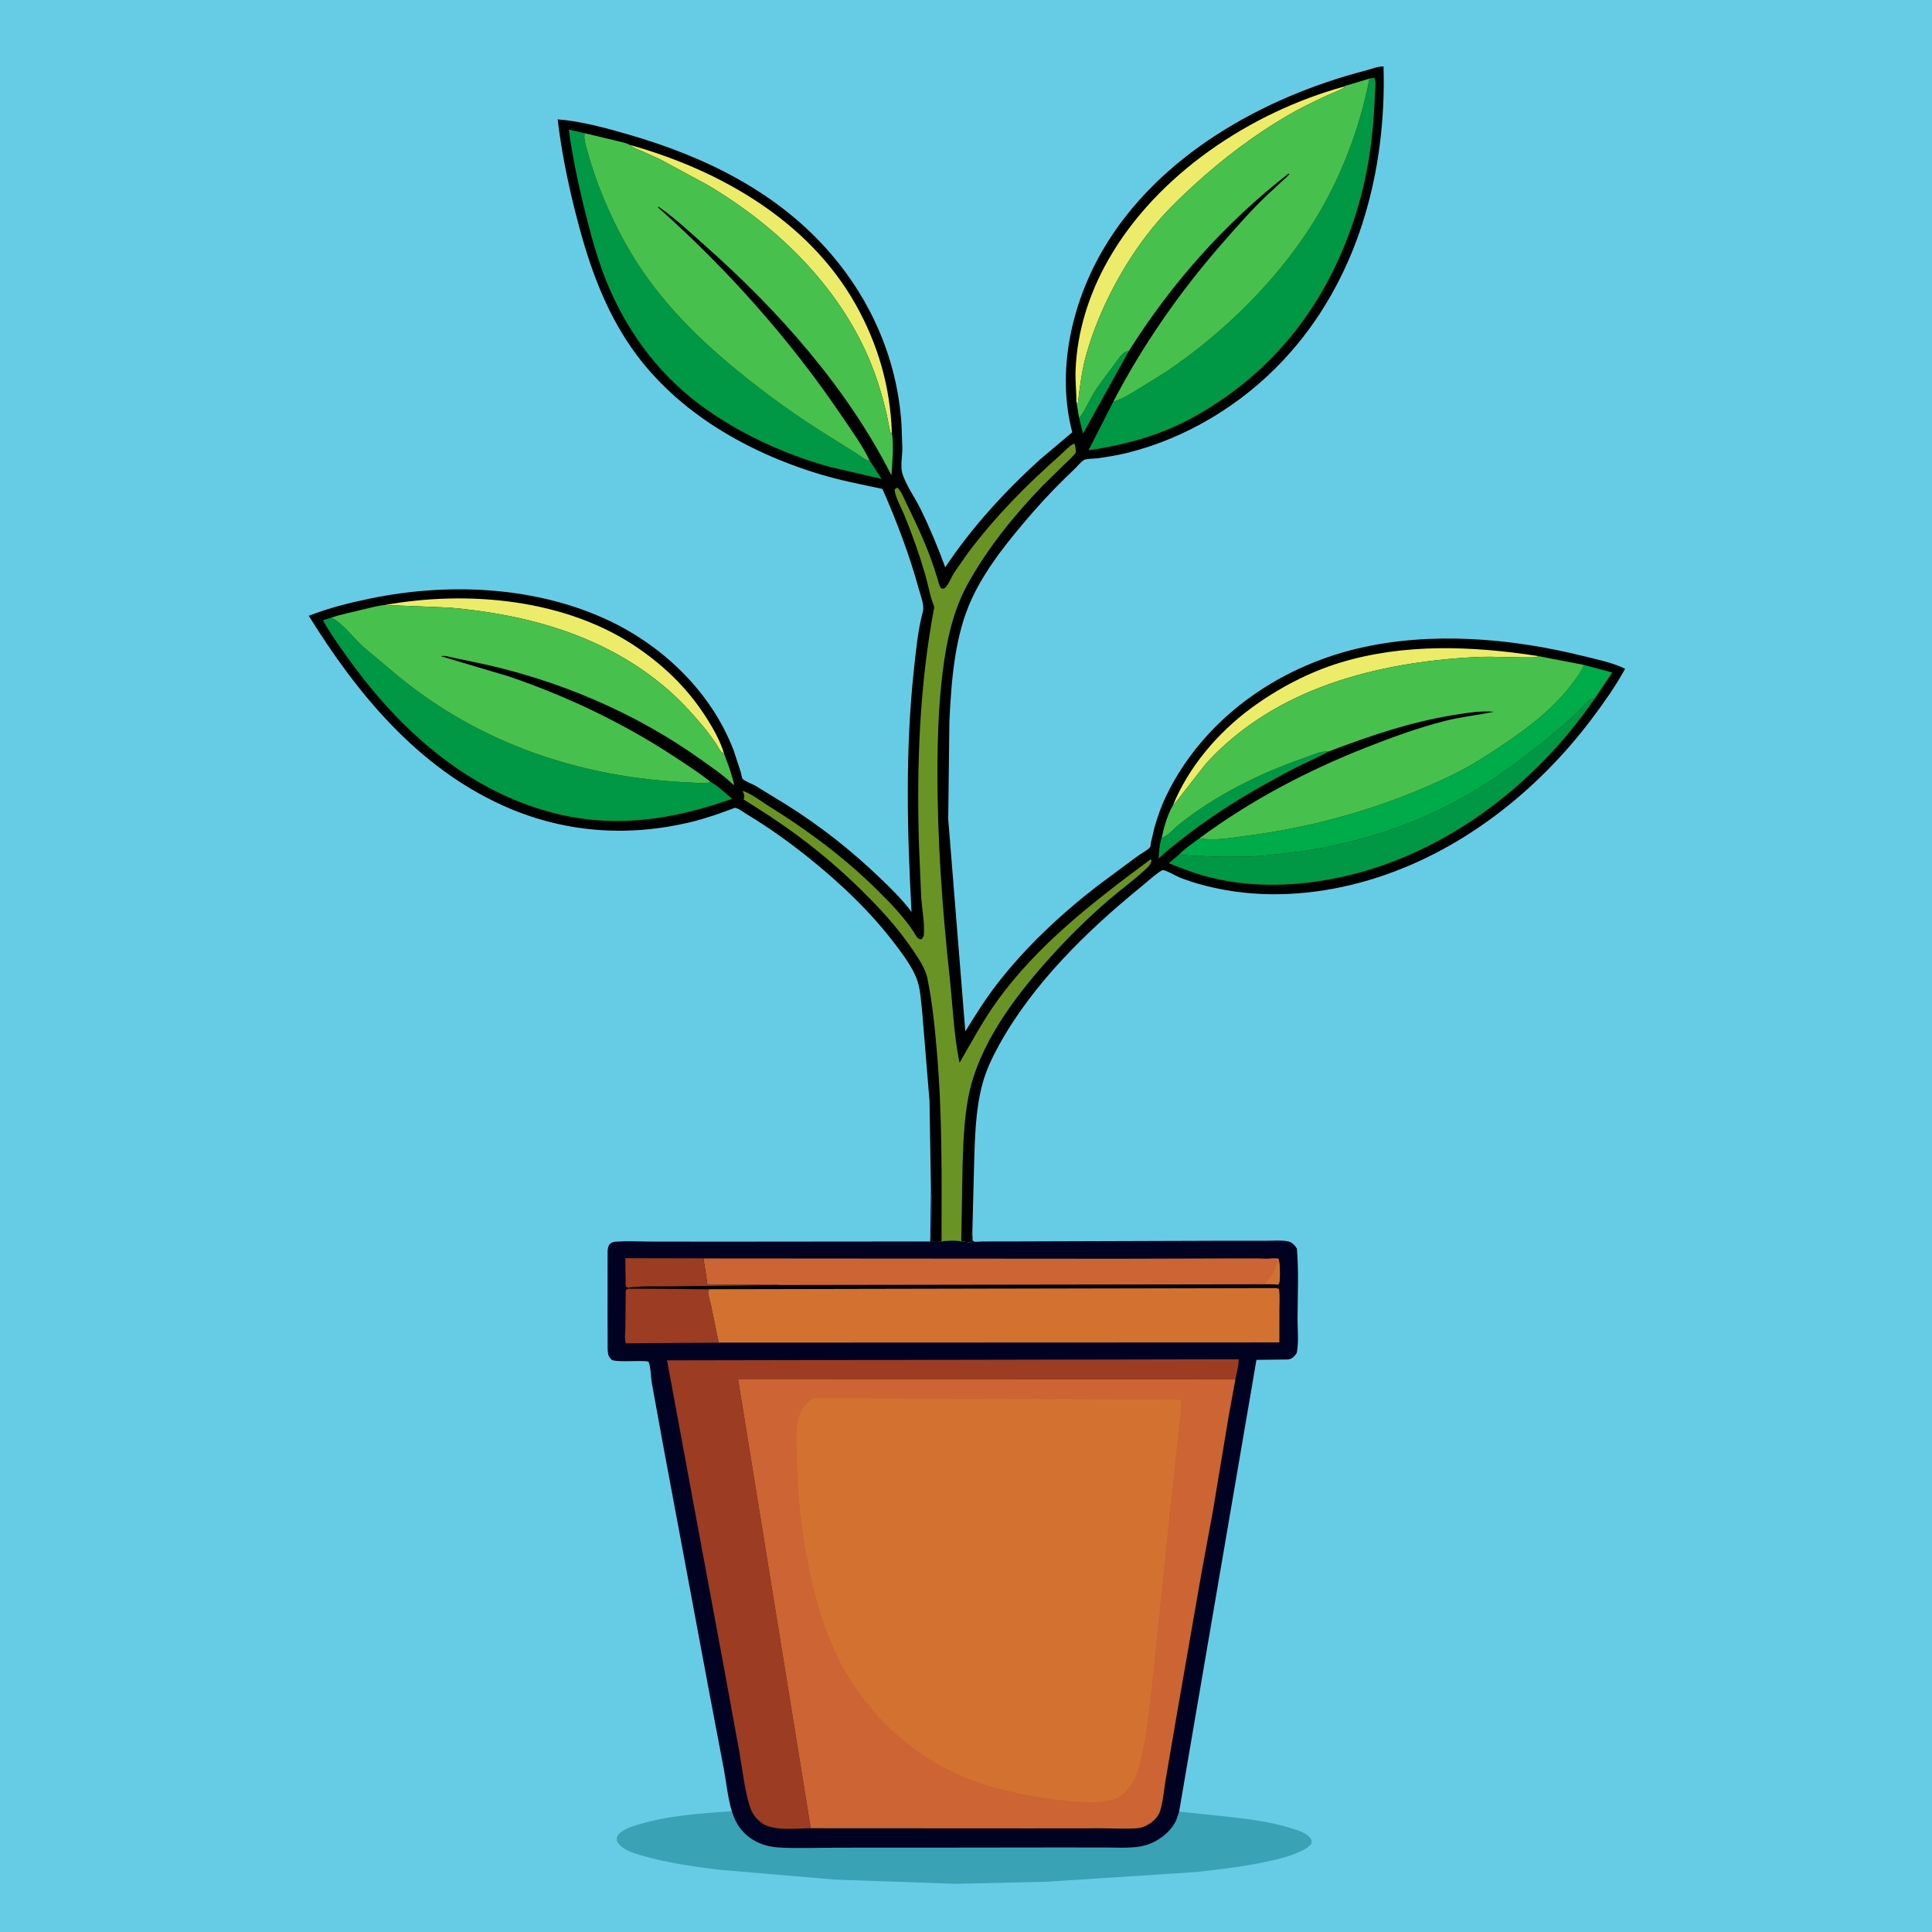 <svg version="1.1" xmlns="http://www.w3.org/2000/svg" style="display: block;" viewBox="0 0 2048 2048" width="1024" height="1024">
<path transform="translate(0,0)" fill="rgb(102,204,229)" d="M -0 -0 L 2048 0 L 2048 2048 L -0 2048 L -0 -0 z"/>
<path transform="translate(0,0)" fill="rgb(58,162,181)" d="M 775.78 1920.01 C 779.891 1933.81 787.642 1944.63 800.472 1951.62 C 808.508 1955.99 816.83 1957.96 825.934 1958.46 C 846.567 1959.61 867.742 1958.66 888.421 1958.63 L 1001.67 1958.59 L 1122.57 1958.44 L 1175.13 1958.5 C 1188.1 1958.5 1202.44 1959.63 1215 1955.88 C 1227.2 1952.23 1239.68 1943.04 1245.72 1931.76 C 1247.6 1928.25 1248.71 1924.16 1249.92 1920.37 L 1302.5 1925.91 C 1324.84 1928.4 1346.99 1931.16 1368.5 1937.94 C 1375.11 1940.02 1384.84 1942.7 1389.11 1948.5 C 1390.62 1950.54 1390.32 1952.07 1390.09 1954.5 C 1387.82 1957.04 1385.64 1958.86 1382.63 1960.5 C 1370.38 1967.17 1356.23 1970.5 1342.69 1973.43 C 1318.04 1978.77 1292.94 1981.68 1267.9 1984.43 L 1109.99 1994.71 L 1013 1996.93 L 885.5 1992.51 L 762 1981.98 C 734.399 1978.49 706.034 1974.67 679.315 1966.64 C 669.824 1963.79 658.965 1960.74 653.966 1951.5 C 653.957 1948.76 653.48 1947.21 655.32 1944.95 C 659.983 1939.23 669.869 1936.13 676.651 1934.08 C 707.925 1924.62 743.268 1922.12 775.78 1920.01 z"/>
<path transform="translate(0,0)" fill="rgb(1,2,33)" d="M 986.824 1259.83 L 986.945 1260.97 C 988.224 1274.29 987.343 1288.23 987.3 1301.63 C 987.288 1305.38 986.301 1313.09 988 1316.26 C 991.26 1316.34 994.913 1316.79 998.047 1315.93 C 1003.91 1314.92 1013.25 1314.49 1018.98 1315.93 L 1024 1316.32 C 1026.37 1316.68 1027.07 1317.04 1029.5 1316.6 C 1029.53 1313.03 1029.72 1309.8 1030.53 1306.31 L 1030.75 1305.41 L 1031 1315 C 1031.5 1315.34 1031.94 1315.79 1032.5 1316.01 C 1034.2 1316.67 1038.92 1316 1041 1316 L 1073.59 1315.96 L 1302.14 1315.23 L 1343.55 1315.24 C 1350.42 1315.26 1358.78 1314.47 1365.47 1315.92 C 1369.91 1316.88 1372.36 1319.89 1374.74 1323.5 C 1376.86 1347.65 1375.55 1373.06 1375.47 1397.34 C 1375.43 1408.52 1376.77 1422.11 1374.84 1433 C 1374.54 1434.69 1373.87 1435.49 1372.75 1436.8 C 1370.39 1439.58 1368.07 1441.02 1364.34 1441.13 L 1331.88 1441.52 L 1249.92 1920.37 C 1248.71 1924.16 1247.6 1928.25 1245.72 1931.76 C 1239.68 1943.04 1227.2 1952.23 1215 1955.88 C 1202.44 1959.63 1188.1 1958.5 1175.13 1958.5 L 1122.57 1958.44 L 1001.67 1958.59 L 888.421 1958.63 C 867.742 1958.66 846.567 1959.61 825.934 1958.46 C 816.83 1957.96 808.508 1955.99 800.472 1951.62 C 787.642 1944.63 779.891 1933.81 775.78 1920.01 C 771.536 1906.06 770.084 1890.46 767.427 1876.04 L 752.042 1795.01 L 703.129 1533 L 690.957 1466.01 C 689.848 1459.53 689.929 1449.73 687.667 1443.91 C 686.565 1441.07 654.59 1444.71 648.5 1441.52 C 646.761 1439.76 645.288 1438.09 644.729 1435.61 C 643.824 1431.61 644.162 1426.81 644.116 1422.71 L 644.018 1397.28 L 644.073 1326.5 C 644.175 1324.18 644.582 1320.87 646.183 1319.09 C 648.523 1316.48 651.207 1316.31 654.5 1316.11 C 666.413 1315.38 678.876 1316.09 690.849 1316.11 L 761.892 1316.19 L 986.101 1315.99 L 986.824 1259.83 z"/>
<path transform="translate(0,0)" fill="rgb(156,60,35)" d="M 666.163 1366 L 751.767 1366.66 C 751.447 1367.44 750.893 1368.16 750.805 1369 C 750.439 1372.47 753.006 1380.08 753.8 1383.83 L 761.856 1423.25 L 663.388 1424 C 661.792 1419.3 662.912 1411.66 662.954 1406.63 L 663.308 1367.5 L 666.163 1366 z"/>
<path transform="translate(0,0)" fill="rgb(204,100,51)" d="M 666.163 1365.06 L 663.414 1363.68 L 663.076 1333.78 L 745.694 1334 L 1186.6 1334.32 L 1301.35 1334 L 1333.13 1333.98 C 1337.57 1333.98 1343.09 1334.62 1347.44 1333.96 L 1355 1334.26 C 1356.94 1337.5 1357.14 1355.5 1356.1 1359.48 C 1355.76 1360.75 1355.55 1360.91 1354.89 1361.84 L 1355.78 1363.97 C 1354.36 1364.95 1353.97 1365.09 1352.18 1365.47 L 751.767 1366.66 L 666.163 1366 L 666.163 1365.06 z"/>
<path transform="translate(0,0)" fill="rgb(211,114,48)" d="M 1347.44 1333.96 L 1355 1334.26 C 1356.94 1337.5 1357.14 1355.5 1356.1 1359.48 C 1355.76 1360.75 1355.55 1360.91 1354.89 1361.84 C 1350.68 1361.24 1345.96 1361.52 1341.69 1361.4 C 1343.01 1357.05 1346.21 1354.47 1348.77 1350.86 C 1351.43 1347.1 1353.85 1340.14 1353.78 1335.5 L 1347.44 1333.96 z"/>
<path transform="translate(0,0)" fill="rgb(0,0,0)" d="M 666.163 1365.06 L 663.414 1363.68 L 663.076 1333.78 L 745.694 1334 L 749.936 1361.98 L 800.348 1361.85 C 808.708 1361.83 817.893 1361.07 826.139 1362.17 L 1341.69 1361.4 C 1345.96 1361.52 1350.68 1361.24 1354.89 1361.84 L 1355.78 1363.97 C 1354.36 1364.95 1353.97 1365.09 1352.18 1365.47 L 751.767 1366.66 L 666.163 1366 L 666.163 1365.06 z"/>
<path transform="translate(0,0)" fill="rgb(156,60,35)" d="M 666.163 1365.06 L 663.414 1363.68 L 663.076 1333.78 L 745.694 1334 L 749.936 1361.98 L 800.348 1361.85 C 808.708 1361.83 817.893 1361.07 826.139 1362.17 L 709.516 1363.62 C 695.402 1363.84 680.083 1362.88 666.163 1365.06 z"/>
<path transform="translate(0,0)" fill="rgb(211,114,48)" d="M 1352.18 1365.47 L 1355.73 1366.24 C 1356.85 1373 1356.23 1380.43 1356.23 1387.28 L 1356.19 1423.02 L 761.856 1423.25 L 753.8 1383.83 C 753.006 1380.08 750.439 1372.47 750.805 1369 C 750.893 1368.16 751.447 1367.44 751.767 1366.66 L 1352.18 1365.47 z"/>
<path transform="translate(0,0)" fill="rgb(156,60,35)" d="M 859.418 1938.03 C 844.429 1938.04 819.71 1941.41 807.533 1932.5 C 801.576 1928.14 797.209 1922.4 794.971 1915.34 C 789.177 1897.05 787.103 1876.22 783.8 1857.28 L 766.722 1764 L 736.554 1601.45 L 707.097 1442.03 L 1312.87 1440.88 C 1314.02 1444.12 1310.28 1457.92 1309.63 1461.93 L 782.332 1461.78 L 859.418 1938.03 z"/>
<path transform="translate(0,0)" fill="rgb(204,100,51)" d="M 859.418 1938.03 L 782.332 1461.78 L 1309.63 1461.93 L 1302.4 1501.5 L 1285.84 1601.16 L 1273.18 1669.92 L 1246.85 1821.1 L 1235.47 1887.66 C 1233.78 1897.88 1232.95 1909.64 1229.86 1919.5 C 1227.81 1926.02 1222.72 1930.78 1216.96 1934.19 C 1213.53 1936.22 1209.51 1937.81 1205.5 1938.06 C 1193.03 1938.86 1180.02 1938.09 1167.5 1938.08 L 1092.24 1938.15 L 859.418 1938.03 z"/>
<path transform="translate(0,0)" fill="rgb(211,114,48)" d="M 862.061 1482.07 L 1251.74 1483.67 C 1252.2 1494.2 1250.58 1504.89 1249.5 1515.35 L 1242.31 1581.53 L 1223.32 1764.91 C 1218.89 1803.46 1216.44 1843.29 1205.06 1880.56 C 1200.87 1889.85 1195.24 1898.55 1186.76 1904.48 C 1171 1915.51 1122.27 1908.32 1103.41 1905.33 C 1076.59 1901.08 1047.61 1894.43 1022.5 1884.01 C 976.853 1865.07 939.106 1833.8 910.229 1793.86 C 882.154 1755.02 866.99 1708.38 857.478 1661.87 C 850.082 1625.7 845.874 1588.98 845.044 1552.06 C 844.727 1537.93 843.05 1521.05 845.641 1507.12 C 847.697 1496.07 852.901 1488.39 862.061 1482.07 z"/>
<path transform="translate(0,0)" fill="rgb(0,0,0)" d="M 986.824 1259.83 L 985.329 1167.01 L 977.695 1074.39 C 976.298 1062.51 975.975 1047.9 971.482 1036.85 C 966.469 1024.52 958.158 1013.22 950.224 1002.64 C 923.977 967.668 891.773 937.003 857.758 909.661 C 836.893 892.89 815.059 877.247 792.12 863.432 C 788.567 861.292 783.178 856.901 779.155 856.277 C 763.957 861.972 748.894 867.376 733.099 871.22 C 665.079 887.776 596.559 882.713 532.5 853.618 C 442.158 812.586 378.451 735.194 327.325 652.776 C 348.249 644.532 371.162 638.824 393.151 634.322 C 473.535 617.866 562.302 621.214 638.127 654.5 C 699.801 681.574 753.241 731.742 777.617 795.228 L 785.058 817.892 C 785.548 819.62 786.357 824.698 787.251 825.702 C 789.296 828 797.47 831.046 800.538 832.799 L 833.252 852.818 C 869.043 875.212 902.058 901.178 932.514 930.369 C 944.282 941.648 956.64 953.574 966.271 966.759 C 961.609 881.804 959.554 795.741 968.662 711 C 970.872 690.429 972.932 668.307 978.279 648.288 C 980.064 641.603 975.931 631.488 974.101 624.788 C 964.211 588.588 950.531 552.631 935.434 518.297 C 912.892 513.478 890.585 509.222 868.472 502.5 C 788.467 478.179 711.094 433.019 664.682 361.66 C 637.375 319.676 622.085 273.256 609.924 225.057 C 601.75 192.662 595.068 159.738 591.151 126.539 C 615.85 128.445 642.409 135.695 666.132 142.572 C 747.64 166.197 824.426 203.591 880.718 268.986 C 924.38 319.708 951.182 382.336 955.585 449.344 L 956.57 475.5 C 956.479 482.865 954.39 494.265 956.352 501.183 C 959.924 513.779 969.757 527.192 975.595 539.074 C 985.562 559.358 994.237 580.146 1001.98 601.375 C 1029.88 559.415 1064.89 521.152 1102.13 487.352 L 1136.65 458.229 C 1119.6 393.808 1135.96 321.701 1169 265.079 C 1227.22 165.292 1338.53 103.103 1447.43 74.828 C 1452.84 73.421 1461.11 70.154 1466.61 70.454 C 1469.87 183.494 1438.82 298.259 1360.09 382.095 C 1316.12 428.924 1258.16 464.162 1195.78 479.871 C 1185.18 482.54 1174.27 484.26 1163.45 485.801 C 1160.09 486.28 1151.91 486.085 1149.24 487.496 C 1146.15 489.128 1142.21 494.151 1139.45 496.772 C 1123.92 511.545 1108.94 526.754 1094.91 542.973 C 1071.05 570.55 1046.38 600.262 1030.71 633.458 C 1011.87 673.374 1008.51 721.253 1006.39 764.819 L 1005.16 868.296 L 1023.27 1093.33 C 1034.01 1075.9 1044.87 1058.59 1057.44 1042.4 C 1087.56 1003.63 1124.42 969.221 1163.16 939.191 L 1206.03 907.395 C 1209.39 904.952 1216.95 900.922 1219.22 897.931 C 1219.62 897.396 1219.94 893.756 1220.09 892.966 L 1223.69 877.523 C 1227.04 865.733 1231.11 854.175 1236.48 843.137 C 1275.63 762.572 1353.4 707.669 1439.5 687.355 C 1516.49 669.191 1601.54 676.393 1677.7 695.299 C 1692.38 698.942 1709.12 702.233 1722.67 708.939 C 1713 726.853 1700.66 744.18 1688.48 760.485 C 1629.26 839.754 1546.4 904.781 1450.73 933.065 C 1402.18 947.418 1350.01 952.322 1299.96 943.629 C 1283.22 940.721 1266.96 936.529 1251.09 930.446 C 1247.41 929.038 1235.16 921.831 1232.4 922.381 C 1229.2 923.019 1212.32 937.787 1209.14 940.383 C 1151.98 987.01 1094.39 1043.24 1058.66 1108.48 C 1051.5 1121.56 1045.33 1134.58 1041.42 1149.03 C 1033.84 1177.05 1033.34 1207.97 1032.51 1236.85 L 1030.75 1305.41 L 1030.53 1306.31 C 1029.72 1309.8 1029.53 1313.03 1029.5 1316.6 C 1027.07 1317.04 1026.37 1316.68 1024 1316.32 L 1018.98 1315.93 C 1013.25 1314.49 1003.91 1314.92 998.047 1315.93 C 994.913 1316.79 991.26 1316.34 988 1316.26 C 986.301 1313.09 987.288 1305.38 987.3 1301.63 C 987.343 1288.23 988.224 1274.29 986.945 1260.97 L 986.824 1259.83 z"/>
<path transform="translate(0,0)" fill="rgb(0,152,69)" d="M 1143.95 443.044 C 1149.61 436.429 1153.8 426.282 1158.3 418.625 C 1164.14 408.688 1171.45 399.462 1178.35 390.248 C 1182.23 385.054 1186.15 378.624 1191.05 374.398 C 1192.79 372.903 1194.56 372.46 1196.73 371.892 L 1148.01 459.653 L 1143.95 443.044 z"/>
<path transform="translate(0,0)" fill="rgb(0,152,69)" d="M 1231.41 887.996 C 1236.99 887.339 1244.86 877.954 1249.36 874.35 C 1288.54 842.927 1335.92 819.512 1383.24 803.187 C 1390.88 800.554 1400.27 795.743 1408.24 796.684 C 1396.23 803.425 1383.22 808.66 1370.98 815.081 C 1331.92 835.564 1293.76 857.738 1258.86 884.821 C 1248.43 892.912 1237.54 900.946 1228.11 910.193 C 1228.7 903.034 1228.98 894.789 1231.41 887.996 z"/>
<path transform="translate(0,0)" fill="rgb(236,236,106)" d="M 667.802 153.661 C 763.007 180.267 857.327 234.091 907.101 322.84 C 930.727 364.965 943.679 409.84 945.384 458.221 L 944.547 460.485 C 942.342 453.09 941.38 445.364 939.583 437.855 C 936.028 423.008 931.892 408.331 926.586 394.007 C 895.072 308.919 826.851 241.507 749.89 196.011 L 700.476 169.284 L 680.821 160.308 C 676.505 158.466 672.182 157.154 668.443 154.194 L 667.802 153.661 z"/>
<path transform="translate(0,0)" fill="rgb(236,236,106)" d="M 407.874 641.335 C 496.653 625.414 601.3 634.999 676.961 687.414 C 706.531 707.898 730.405 731.607 749.639 762.137 C 756.745 773.416 763.654 785.943 767.51 798.744 C 763.853 797.8 761.289 791.758 759.157 788.6 C 754.639 781.911 749.845 775.365 744.652 769.182 C 733.085 755.412 720.357 741.573 706.697 729.87 C 641.542 674.043 560.35 651.468 476.411 644.08 L 407.874 641.335 z"/>
<path transform="translate(0,0)" fill="rgb(236,236,106)" d="M 1243.45 853.557 C 1259.94 813.047 1291.02 776.628 1326.01 750.835 C 1354.26 730.018 1387.38 712.466 1421.01 702.304 C 1488.82 681.809 1560.68 684.743 1629.81 695.331 L 1629.45 696.7 C 1607.59 697.59 1585.74 695.404 1563.81 696.557 C 1460.24 702.001 1352.72 728.987 1279.83 807.871 C 1275.96 812.063 1244.76 853.245 1243.45 853.557 z"/>
<path transform="translate(0,0)" fill="rgb(236,236,106)" d="M 1424.85 91.744 L 1425.44 92.657 C 1418.62 96.376 1411.34 99.052 1404.3 102.311 C 1390.69 108.621 1377.26 115.234 1364.3 122.81 C 1329.13 143.363 1295.82 168.646 1265.78 196.124 C 1250.07 210.497 1234.84 225.309 1221.42 241.893 C 1190.86 279.666 1165.71 327.15 1152.04 374 C 1146.91 391.621 1144.69 409.917 1142.5 428.084 C 1142.22 427.695 1141.48 426.384 1141.03 426.281 C 1141.1 415.328 1139.76 404.379 1140.12 393.392 C 1141.5 352.017 1154.3 311.634 1174.66 275.746 C 1226.08 185.142 1325.63 118.987 1424.85 91.744 z"/>
<path transform="translate(0,0)" fill="rgb(0,152,69)" d="M 1250.07 905.642 C 1253.31 906.771 1257.01 906.203 1260.43 906.773 C 1264.57 907.465 1268.82 907.052 1273 907.34 C 1288.61 908.416 1304.09 908.43 1319.75 908.169 C 1335.24 907.91 1350.63 905.892 1366 904.107 C 1430.55 896.607 1493.3 877.434 1550.23 845.722 C 1576.55 831.065 1601.4 813.445 1625.11 794.913 C 1644 780.142 1663.37 764.377 1679.96 747 C 1683.5 743.289 1685.41 741.476 1690.53 740.34 C 1625.76 835.047 1525.25 910.571 1411.18 931.874 C 1366.41 940.236 1320.78 940.648 1276.63 928.5 C 1263.68 924.938 1251.45 919.815 1238.91 915.097 L 1250.07 905.642 z"/>
<path transform="translate(0,0)" fill="rgb(0,171,73)" d="M 1679.06 704.84 L 1709.06 712.885 L 1690.53 740.34 C 1685.41 741.476 1683.5 743.289 1679.96 747 C 1663.37 764.377 1644 780.142 1625.11 794.913 C 1601.4 813.445 1576.55 831.065 1550.23 845.722 C 1493.3 877.434 1430.55 896.607 1366 904.107 C 1350.63 905.892 1335.24 907.91 1319.75 908.169 C 1304.09 908.43 1288.61 908.416 1273 907.34 C 1268.82 907.052 1264.57 907.465 1260.43 906.773 C 1257.01 906.203 1253.31 906.771 1250.07 905.642 C 1256.36 899.257 1264.38 893.858 1271.57 888.525 C 1285.76 891.673 1305.55 888.042 1319.77 886.234 C 1396.67 876.456 1470.77 854.928 1540.45 821.064 C 1558.56 812.263 1575.76 801.223 1592.44 790.002 C 1620.76 770.959 1647.17 750.908 1667.64 723.338 C 1671.84 717.68 1676.73 711.534 1679.06 704.84 z"/>
<path transform="translate(0,0)" fill="rgb(0,152,69)" d="M 921.781 488.018 L 934.452 507.663 L 880 495.035 C 831.131 481.586 781.113 458.513 740.6 427.965 C 695.463 393.929 662.113 347.475 641.5 294.97 C 632.182 271.235 625.778 246.819 619.639 222.123 C 612.644 193.983 606.917 166.04 602.863 137.306 L 619.895 141.208 C 618.233 146.884 621.412 155.557 622.967 161.268 C 631.864 193.934 645.832 226.803 662.105 256.442 C 691.75 310.435 733.28 353.124 780.494 391.938 C 812.153 417.965 845.311 441.869 880.243 463.333 L 907.96 480.727 C 911.543 482.994 915.608 486.504 919.575 487.888 C 920.443 488.19 920.953 488.084 921.781 488.018 z"/>
<path transform="translate(0,0)" fill="rgb(0,152,69)" d="M 351.147 654.687 L 352.143 655.21 C 364.332 661.722 374.263 675.905 384.679 685.312 L 417.211 712.675 C 490.963 774.862 578.413 810.982 673.441 824.278 C 693.274 827.053 713.303 828.699 733.31 829.595 C 738.636 829.834 747.168 831.043 752.179 829.197 L 753.16 828.711 C 761.309 833.438 768.893 840.616 776.053 846.772 C 713.265 869.031 651.399 878.669 585.781 861.541 C 498.756 838.825 429.313 778.823 376.5 708.081 C 364.399 691.873 352.479 675.078 342.273 657.595 L 351.147 654.687 z"/>
<path transform="translate(0,0)" fill="rgb(0,152,69)" d="M 1451.68 83.307 L 1456.81 82.328 C 1458.97 86.122 1457.65 95.339 1457.48 100.008 C 1456.11 137.24 1451.85 174.609 1441.98 210.6 C 1414.89 309.357 1358.62 388.95 1269 440.054 C 1232.63 460.794 1194.94 471.245 1153.84 477.367 L 1180.23 425.635 C 1187.74 423.819 1194.31 419.669 1201 415.93 L 1236.36 393.957 C 1297.09 352.991 1353.9 297.252 1392.75 234.917 C 1421.23 189.241 1441.46 136.083 1451.68 83.307 z"/>
<path transform="translate(0,0)" fill="rgb(106,147,37)" d="M 998.047 1315.93 C 998.25 1249 998.901 1182.13 993.182 1115.39 C 990.926 1089.06 988.296 1062.27 982.898 1036.39 C 980.547 1025.12 971.001 1011.87 964.477 1002.53 C 949.9 981.658 933.049 963.397 915.036 945.5 C 879.543 910.235 842.04 881.19 799.707 854.656 L 788.294 847.5 L 788.739 845.812 C 789.419 842.606 788.45 841.384 787.2 838.5 C 795.221 840.341 806.814 849.444 814.086 853.952 C 856.534 880.267 895.665 909.457 931.19 944.716 C 944.377 957.805 957.867 971.787 968.197 987.295 C 970.49 990.737 972.493 996.475 976.959 995.5 C 978.417 993.539 979.172 993.146 979.349 990.624 C 980.213 978.353 977.461 964.001 976.511 951.553 L 974.161 895.973 C 971.652 811.459 974.567 726.465 990.429 643.279 L 990.059 642.421 C 985.693 631.888 983.916 619.757 980.696 608.778 C 974.361 587.179 966.709 565.754 958.173 544.931 C 956.029 539.701 947.068 523.009 948.647 518.5 L 951 516.976 C 954.896 519.087 958.705 529.36 960.737 533.473 C 973.423 559.147 985.329 584.973 993.482 612.499 C 994.574 616.183 995.357 620.357 997.5 623.567 C 999.088 623.796 1000.16 624.462 1001.5 623.338 C 1005.53 619.941 1008.45 611.817 1011.35 607.213 L 1025.7 586.62 C 1054.76 547.782 1087.93 514.123 1124.28 482.099 C 1127.55 479.225 1135.13 470.829 1138.9 470.215 C 1140.16 473.328 1140.29 476.174 1140.49 479.5 C 1137.24 484.458 1131.97 488.679 1127.7 492.824 L 1104.6 515.579 C 1075.1 546.081 1046.69 581.451 1026.13 618.545 C 1010.02 647.622 1003.32 679.777 999.258 712.478 C 994.969 746.994 993.852 781.367 993.746 816.109 C 993.519 890.339 998.865 963.309 1006.81 1037.05 C 1009.88 1065.58 1011.07 1095.48 1016.54 1123.64 L 1017.2 1126.59 C 1029.61 1105.11 1041.3 1083.14 1055.72 1062.9 C 1099.5 1001.42 1159.62 955.56 1219.5 911.044 L 1220.75 912 C 1219.94 915.616 1218.78 917.251 1216.12 919.822 C 1203.64 931.901 1188.86 942.394 1175.63 953.74 C 1154.47 971.905 1133.85 992.177 1115.11 1012.83 C 1079.92 1051.59 1042.95 1099.37 1029.37 1150.59 C 1022.37 1176.98 1021.32 1205.91 1020.41 1233.09 L 1018.98 1315.93 C 1013.25 1314.49 1003.91 1314.92 998.047 1315.93 z"/>
<path transform="translate(0,0)" fill="rgb(72,192,77)" d="M 1424.85 91.744 C 1426.43 90.4 1429.76 89.912 1431.76 89.32 L 1451.68 83.307 C 1441.46 136.083 1421.23 189.241 1392.75 234.917 C 1353.9 297.252 1297.09 352.991 1236.36 393.957 L 1201 415.93 C 1194.31 419.669 1187.74 423.819 1180.23 425.635 C 1210.98 366.385 1250.19 310.089 1294 259.8 C 1309.34 242.183 1325.34 223.937 1342.16 207.732 L 1359.1 192.008 C 1361.66 189.668 1365.27 187.163 1366.84 184.068 L 1365.5 184.285 C 1297.92 237.08 1242.54 299.505 1196.73 371.892 C 1194.56 372.46 1192.79 372.903 1191.05 374.398 C 1186.15 378.624 1182.23 385.054 1178.35 390.248 C 1171.45 399.462 1164.14 408.688 1158.3 418.625 C 1153.8 426.282 1149.61 436.429 1143.95 443.044 L 1141.03 426.281 C 1141.48 426.384 1142.22 427.695 1142.5 428.084 C 1144.69 409.917 1146.91 391.621 1152.04 374 C 1165.71 327.15 1190.86 279.666 1221.42 241.893 C 1234.84 225.309 1250.07 210.497 1265.78 196.124 C 1295.82 168.646 1329.13 143.363 1364.3 122.81 C 1377.26 115.234 1390.69 108.621 1404.3 102.311 C 1411.34 99.052 1418.62 96.376 1425.44 92.657 L 1424.85 91.744 z"/>
<path transform="translate(0,0)" fill="rgb(72,192,77)" d="M 351.147 654.687 C 361.209 651.387 371.696 649.176 382 646.748 C 390.5 644.745 399.178 642.199 407.874 641.335 L 476.411 644.08 C 560.35 651.468 641.542 674.043 706.697 729.87 C 720.357 741.573 733.085 755.412 744.652 769.182 C 749.845 775.365 754.639 781.911 759.157 788.6 C 761.289 791.758 763.853 797.8 767.51 798.744 C 770.665 807.318 774.045 815.917 776.383 824.759 C 776.916 826.776 778.259 830.483 777.95 832.47 L 776.887 831.431 C 766.682 821.555 754.502 813.434 742.972 805.185 C 672.451 754.731 588.447 719.434 503.594 702.054 L 480.527 697.22 C 477.34 696.569 472.732 695.133 469.5 695.262 L 467.5 695.622 L 539.093 716.952 C 599.716 737.51 658.632 765.467 712.288 800.406 C 726.118 809.411 740.157 818.535 753.16 828.711 L 752.179 829.197 C 747.168 831.043 738.636 829.834 733.31 829.595 C 713.303 828.699 693.274 827.053 673.441 824.278 C 578.413 810.982 490.963 774.862 417.211 712.675 L 384.679 685.312 C 374.263 675.905 364.332 661.722 352.143 655.21 L 351.147 654.687 z"/>
<path transform="translate(0,0)" fill="rgb(72,192,77)" d="M 619.895 141.208 L 652.978 149.144 C 657.8 150.381 663.426 151.252 667.802 153.661 L 668.443 154.194 C 672.182 157.154 676.505 158.466 680.821 160.308 L 700.476 169.284 L 749.89 196.011 C 826.851 241.507 895.072 308.919 926.586 394.007 C 931.892 408.331 936.028 423.008 939.583 437.855 C 941.38 445.364 942.342 453.09 944.547 460.485 L 945.384 458.221 C 947.639 472.738 945.921 489.238 944.967 503.883 C 897.575 410.622 825.119 329.149 747.256 260.261 C 731.3 246.144 715.52 231.198 698 219.052 L 697.5 219.815 C 770.409 284.623 837.606 360.032 892.237 440.875 C 902.348 455.837 914.037 471.741 921.781 488.018 C 920.953 488.084 920.443 488.19 919.575 487.888 C 915.608 486.504 911.543 482.994 907.96 480.727 L 880.243 463.333 C 845.311 441.869 812.153 417.965 780.494 391.938 C 733.28 353.124 691.75 310.435 662.105 256.442 C 645.832 226.803 631.864 193.934 622.967 161.268 C 621.412 155.557 618.233 146.884 619.895 141.208 z"/>
<path transform="translate(0,0)" fill="rgb(72,192,77)" d="M 1629.81 695.331 L 1679.06 704.84 C 1676.73 711.534 1671.84 717.68 1667.64 723.338 C 1647.17 750.908 1620.76 770.959 1592.44 790.002 C 1575.76 801.223 1558.56 812.263 1540.45 821.064 C 1470.77 854.928 1396.67 876.456 1319.77 886.234 C 1305.55 888.042 1285.76 891.673 1271.57 888.525 C 1325.84 848.42 1385.84 816.856 1448.55 792.2 C 1475.84 781.469 1503.33 771.466 1531.77 764.187 C 1548.9 759.803 1566.33 758.158 1583.55 754.478 C 1569.51 753.333 1554.84 755.708 1541 757.949 C 1494.96 765.402 1451.66 780.174 1408.24 796.684 C 1400.27 795.743 1390.88 800.554 1383.24 803.187 C 1335.92 819.512 1288.54 842.927 1249.36 874.35 C 1244.86 877.954 1236.99 887.339 1231.41 887.996 C 1233.78 877.173 1237.65 863.008 1243.45 853.557 C 1244.76 853.245 1275.96 812.063 1279.83 807.871 C 1352.72 728.987 1460.24 702.001 1563.81 696.557 C 1585.74 695.404 1607.59 697.59 1629.45 696.7 L 1629.81 695.331 z"/>
</svg>